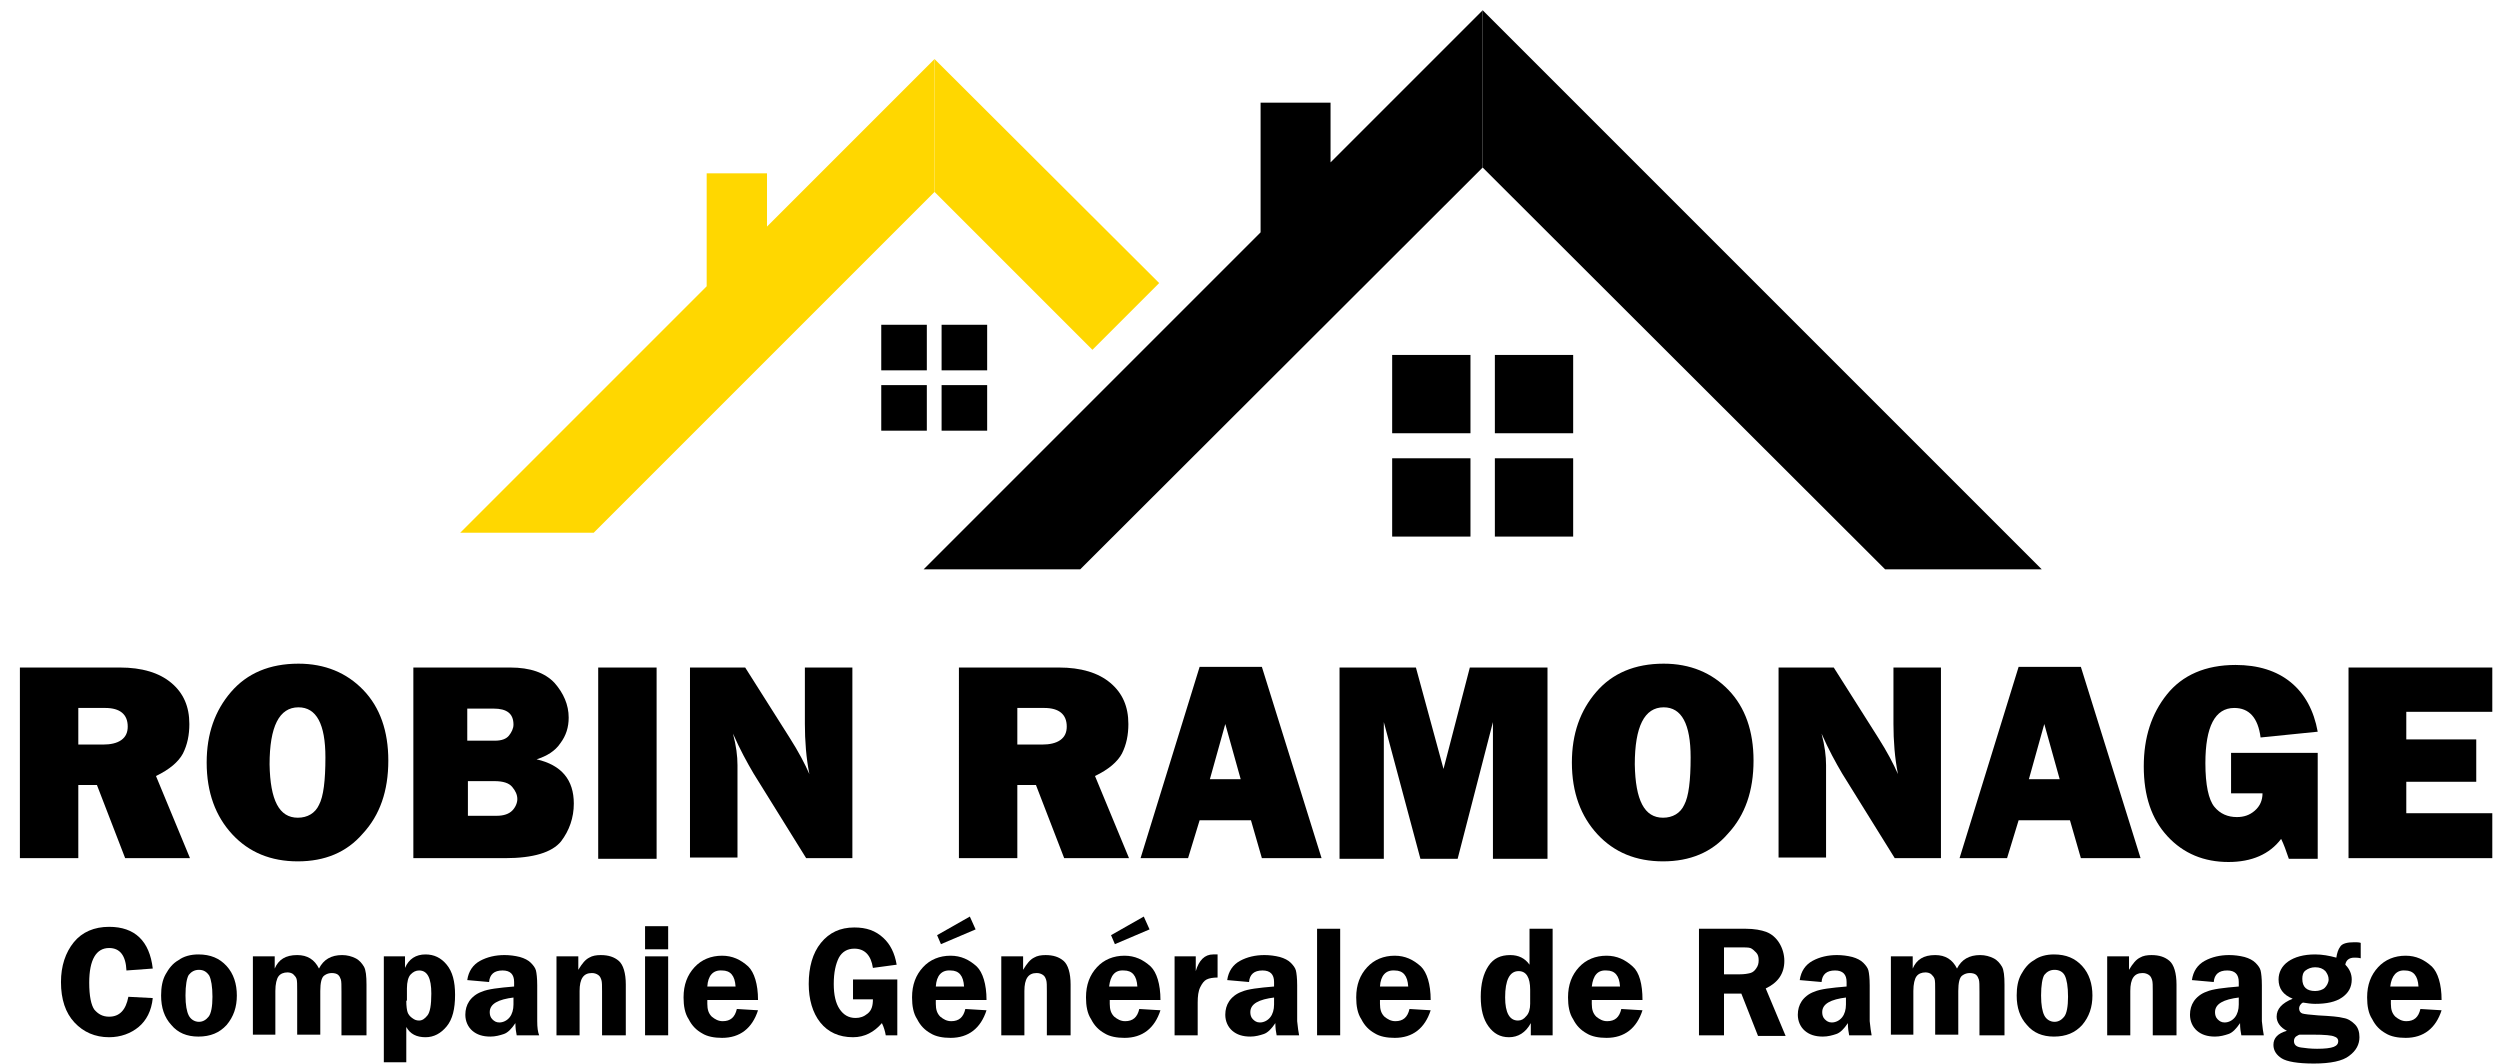 <?xml version="1.0" encoding="utf-8"?>
<!-- Generator: Adobe Illustrator 22.0.0, SVG Export Plug-In . SVG Version: 6.00 Build 0)  -->
<svg version="1.1" id="Layer_2" xmlns="http://www.w3.org/2000/svg" xmlns:xlink="http://www.w3.org/1999/xlink" x="0px" y="0px"
	 viewBox="0 0 389.5 165.7" style="enable-background:new 0 0 389.5 165.7;" xml:space="preserve">
<style type="text/css">
	.st0{fill:#FFD700;}
</style>
<g>
	<g id="XMLID_330_">
		<g id="XMLID_243_">
			<rect id="XMLID_248_" x="137.3" y="50.6" width="7.1" height="7.1"/>
			<rect id="XMLID_249_" x="146.7" y="50.6" width="7.1" height="7.1"/>
			<rect id="XMLID_250_" x="137.3" y="60" width="7.1" height="7.1"/>
			<rect id="XMLID_251_" x="146.7" y="60" width="7.1" height="7.1"/>
		</g>
		<g id="XMLID_244_">
			<g>
				<rect id="XMLID_37_" x="216.9" y="55.3" width="12.2" height="12.2"/>
				<rect id="XMLID_36_" x="232.9" y="55.3" width="12.2" height="12.2"/>
				<rect id="XMLID_35_" x="216.9" y="71.4" width="12.2" height="12.2"/>
				<rect id="XMLID_34_" x="232.9" y="71.4" width="12.2" height="12.2"/>
			</g>
		</g>
		<g id="XMLID_255_">
			<polygon id="XMLID_333_" points="207.3,25.3 207.3,16 196.4,16 196.4,36.2 143.9,88.7 168.3,88.7 231,26.1 231,1.6 			"/>
			<polygon id="XMLID_334_" points="231,1.6 231,26.1 293.7,88.7 318.1,88.7 			"/>
		</g>
		<g id="XMLID_280_">
			<polygon id="XMLID_332_" class="st0" points="119.5,35.3 119.5,27 110.1,27 110.1,44.6 71.7,83 92.5,83 145.6,29.9 145.6,9.2 			
				"/>
			<polygon id="XMLID_335_" class="st0" points="145.6,9.2 145.6,29.9 170.2,54.5 180.6,44.1 			"/>
		</g>
	</g>
	<g>
		<path d="M29.6,133.7H19.5l-4.4-11.4h-2.9v11.4H3.1V104h15.6c3.4,0,6.1,0.8,8,2.4c1.9,1.6,2.8,3.7,2.8,6.4c0,1.7-0.3,3.2-1,4.6
			c-0.7,1.3-2.1,2.5-4.2,3.5L29.6,133.7z M12.2,116h3.9c1.1,0,2.1-0.2,2.8-0.7s1-1.2,1-2.1c0-1.9-1.2-2.9-3.5-2.9h-4.2V116z"/>
		<path d="M46.4,134.2c-4.2,0-7.6-1.4-10.2-4.2s-4-6.5-4-11.2c0-4.5,1.3-8.1,3.8-11c2.5-2.9,6-4.4,10.5-4.4c4.1,0,7.5,1.4,10.1,4.1
			c2.6,2.7,3.9,6.4,3.9,11c0,4.7-1.3,8.5-4,11.4C54,132.8,50.6,134.2,46.4,134.2z M46.4,127.4c1.5,0,2.7-0.7,3.3-2
			c0.7-1.3,1-3.8,1-7.4c0-5.2-1.4-7.8-4.2-7.8c-3,0-4.5,3-4.5,8.9C42.1,124.7,43.5,127.4,46.4,127.4z"/>
		<path d="M64.4,133.7V104h15.1c3.1,0,5.4,0.8,6.9,2.4c1.4,1.6,2.2,3.4,2.2,5.4c0,1.5-0.4,2.8-1.3,4c-0.8,1.2-2.1,2-3.7,2.5
			c3.9,0.9,5.8,3.2,5.8,6.9c0,2.2-0.7,4.2-2,5.9c-1.4,1.7-4.3,2.6-8.7,2.6H64.4z M72.9,115.4h4.2c1.1,0,1.8-0.3,2.2-0.8
			s0.7-1.1,0.7-1.7c0-1.7-1-2.5-3.1-2.5h-4.1V115.4z M72.9,127.1h4.5c1.1,0,1.9-0.3,2.4-0.8s0.8-1.2,0.8-1.8c0-0.7-0.3-1.3-0.8-1.9
			c-0.5-0.6-1.4-0.9-2.8-0.9h-4.1V127.1z"/>
		<path d="M102.3,104v29.8h-9.1V104H102.3z"/>
		<path d="M133,133.7h-7.4l-8.2-13.2c-1-1.7-2.1-3.7-3.2-6.2c0.5,1.9,0.7,3.5,0.7,4.9v14.4h-7.4V104h8.6l6.9,10.9
			c1.4,2.2,2.4,4.1,3.1,5.7c-0.5-2.5-0.7-5.2-0.7-7.8V104h7.4V133.7z"/>
		<path d="M175.9,133.7h-10.1l-4.4-11.4h-2.9v11.4h-9.1V104h15.6c3.4,0,6.1,0.8,8,2.4c1.9,1.6,2.8,3.7,2.8,6.4c0,1.7-0.3,3.2-1,4.6
			c-0.7,1.3-2.1,2.5-4.2,3.5L175.9,133.7z M158.5,116h3.9c1.1,0,2.1-0.2,2.8-0.7s1-1.2,1-2.1c0-1.9-1.2-2.9-3.5-2.9h-4.2V116z"/>
		<path d="M196.6,133.7l-1.7-5.9h-8l-1.8,5.9h-7.4l9.2-29.8h9.7l9.3,29.8H196.6z M188.5,121.4h4.8l-2.4-8.6L188.5,121.4z"/>
		<path d="M241.1,104v29.8h-8.5v-21.3l-5.5,21.3h-5.8l-5.7-21.3v21.3h-6.9V104h11.9l4.3,15.8l4.1-15.8H241.1z"/>
		<path d="M259.1,134.2c-4.2,0-7.6-1.4-10.2-4.2c-2.6-2.8-4-6.5-4-11.2c0-4.5,1.3-8.1,3.8-11c2.5-2.9,6-4.4,10.5-4.4
			c4.1,0,7.5,1.4,10.1,4.1s3.9,6.4,3.9,11c0,4.7-1.3,8.5-4,11.4C266.7,132.8,263.3,134.2,259.1,134.2z M259.1,127.4
			c1.5,0,2.7-0.7,3.3-2c0.7-1.3,1-3.8,1-7.4c0-5.2-1.4-7.8-4.2-7.8c-3,0-4.5,3-4.5,8.9C254.8,124.7,256.2,127.4,259.1,127.4z"/>
		<path d="M302.6,133.7h-7.4l-8.2-13.2c-1-1.7-2.1-3.7-3.2-6.2c0.5,1.9,0.7,3.5,0.7,4.9v14.4h-7.4V104h8.6l6.9,10.9
			c1.4,2.2,2.4,4.1,3.1,5.7c-0.5-2.5-0.7-5.2-0.7-7.8V104h7.4V133.7z"/>
		<path d="M324.2,133.7l-1.7-5.9h-8l-1.8,5.9h-7.4l9.2-29.8h9.7l9.3,29.8H324.2z M316.1,121.4h4.8l-2.4-8.6L316.1,121.4z"/>
		<path d="M361.1,117.1v16.7h-4.5c-0.4-1.2-0.8-2.3-1.2-3.1c-1.8,2.4-4.6,3.6-8.2,3.6c-3.8,0-7-1.3-9.5-4s-3.7-6.3-3.7-10.9
			c0-4.5,1.2-8.2,3.6-11.2c2.4-3,6-4.6,10.7-4.6c3.5,0,6.4,0.9,8.6,2.7c2.2,1.8,3.6,4.4,4.2,7.7l-8.9,0.9c-0.4-3.1-1.8-4.6-4.1-4.6
			c-3,0-4.5,2.9-4.5,8.6c0,3.4,0.5,5.7,1.4,6.8s2.1,1.6,3.5,1.6c1.1,0,2-0.3,2.8-1c0.8-0.7,1.2-1.6,1.2-2.7h-4.9v-6.3H361.1z"/>
		<path d="M388.3,126.6v7.1h-22.4V104h22.4v6.9h-13.4v4.3h10.9v6.6h-10.9v4.9H388.3z"/>
	</g>
	<g>
		<path d="M23.8,150.9l-4.1,0.3c-0.1-2.3-1-3.5-2.7-3.5c-2,0-3.1,1.8-3.1,5.4c0,2.1,0.3,3.5,0.8,4.2c0.6,0.7,1.3,1.1,2.3,1.1
			c1.6,0,2.6-1,3-3.1l3.8,0.2c-0.2,2-1,3.5-2.2,4.5c-1.2,1-2.8,1.6-4.6,1.6c-2.2,0-4-0.8-5.4-2.3c-1.4-1.5-2.1-3.6-2.1-6.3
			c0-2.5,0.7-4.6,2-6.2c1.3-1.6,3.2-2.4,5.5-2.4C21,144.4,23.3,146.6,23.8,150.9z"/>
		<path d="M30.9,148.7c1.9,0,3.3,0.6,4.4,1.8c1.1,1.2,1.6,2.8,1.6,4.6c0,1.8-0.5,3.3-1.6,4.6c-1.1,1.2-2.5,1.8-4.4,1.8
			c-1.8,0-3.2-0.6-4.2-1.8c-1.1-1.2-1.6-2.7-1.6-4.6c0-1.3,0.2-2.4,0.7-3.3c0.5-0.9,1.1-1.7,2-2.2C28.6,149,29.7,148.7,30.9,148.7z
			 M31,151.1c-0.7,0-1.2,0.3-1.6,0.8c-0.3,0.5-0.5,1.6-0.5,3.2c0,1.5,0.2,2.5,0.5,3.1s0.9,1,1.6,1c0.6,0,1.1-0.3,1.5-0.8
			s0.6-1.6,0.6-3.1c0-1.6-0.2-2.7-0.5-3.3C32.2,151.4,31.7,151.1,31,151.1z"/>
		<path d="M56.8,161.3h-3.6v-6.8c0-1,0-1.6-0.1-1.9c-0.1-0.3-0.2-0.5-0.4-0.7c-0.2-0.2-0.6-0.3-1-0.3c-0.4,0-0.8,0.1-1.2,0.4
			c-0.4,0.3-0.6,1.1-0.6,2.4v6.8h-3.6v-6.8c0-1,0-1.6-0.1-1.9c-0.1-0.3-0.3-0.5-0.5-0.7c-0.2-0.2-0.6-0.3-0.9-0.3
			c-0.6,0-1.1,0.2-1.4,0.6c-0.3,0.4-0.5,1.2-0.5,2.3v6.8h-3.5V149h3.4v1.9c0.6-1.4,1.7-2.1,3.5-2.1c1.6,0,2.7,0.7,3.4,2.1
			c0.7-1.4,1.9-2.1,3.6-2.1c0.8,0,1.5,0.2,2.1,0.5c0.6,0.3,1,0.8,1.3,1.3s0.4,1.5,0.4,2.8V161.3z"/>
		<path d="M59.8,165.5V149h3.3v1.8c0.6-1.4,1.7-2.1,3.2-2.1c1.3,0,2.4,0.5,3.3,1.6s1.3,2.6,1.3,4.7c0,2.2-0.4,3.8-1.3,4.9
			c-0.9,1.1-2,1.7-3.3,1.7c-1.4,0-2.4-0.5-3-1.6v5.5H59.8z M63.3,155.9c0,0.9,0.1,1.5,0.2,1.8c0.1,0.3,0.3,0.6,0.7,0.9
			s0.7,0.4,1.1,0.4c0.5,0,0.9-0.3,1.3-0.8c0.4-0.5,0.6-1.6,0.6-3.4c0-2.4-0.6-3.6-1.9-3.6c-0.5,0-0.9,0.2-1.3,0.6s-0.6,1.2-0.6,2.2
			V155.9z"/>
		<path d="M84,161.3h-3.5c-0.1-0.5-0.2-1.1-0.2-1.9c-0.6,0.9-1.2,1.5-1.8,1.7s-1.3,0.4-2.1,0.4c-1.2,0-2.1-0.3-2.8-0.9
			c-0.7-0.6-1.1-1.5-1.1-2.5c0-0.8,0.2-1.5,0.6-2.1c0.4-0.6,1.1-1.2,2-1.5c0.9-0.4,2.6-0.6,5-0.8v-0.7c0-1.2-0.6-1.8-1.8-1.8
			c-1.3,0-2,0.6-2.1,1.8l-3.4-0.3c0.2-1.4,0.9-2.4,2-3c1.1-0.6,2.4-0.9,3.8-0.9c0.8,0,1.6,0.1,2.4,0.3c0.7,0.2,1.3,0.5,1.7,0.9
			c0.4,0.4,0.7,0.8,0.8,1.2c0.1,0.4,0.2,1.2,0.2,2.3v5.6C83.7,160.1,83.8,160.8,84,161.3z M80.1,155.4c-2.5,0.3-3.8,1-3.8,2.3
			c0,0.4,0.1,0.8,0.4,1.1c0.3,0.3,0.6,0.5,1.1,0.5c0.6,0,1.2-0.3,1.6-0.8s0.6-1.2,0.6-2V155.4z"/>
		<path d="M97.4,161.3h-3.6v-6.9c0-0.8,0-1.4-0.1-1.7s-0.2-0.6-0.5-0.8c-0.3-0.2-0.6-0.3-1-0.3c-1.3,0-1.9,0.9-1.9,2.8v6.9h-3.6V149
			h3.4v2.1c0.6-1,1.1-1.6,1.7-1.9c0.5-0.3,1.1-0.4,1.8-0.4c1.2,0,2.1,0.3,2.8,0.9c0.7,0.6,1.1,1.9,1.1,3.7V161.3z"/>
		<path d="M104.1,144.3v3.6h-3.6v-3.6H104.1z M104.1,149v12.3h-3.6V149H104.1z"/>
		<path d="M118.1,155.8h-7.9c0,0.2,0,0.4,0,0.6c0,0.9,0.2,1.5,0.7,2c0.5,0.4,1,0.7,1.7,0.7c1.2,0,1.9-0.6,2.2-1.9l3.3,0.2
			c-0.9,2.8-2.8,4.3-5.6,4.3c-1.2,0-2.3-0.2-3.1-0.7c-0.9-0.5-1.6-1.2-2.1-2.2c-0.6-0.9-0.8-2.1-0.8-3.4c0-2,0.6-3.5,1.7-4.7
			c1.1-1.2,2.6-1.8,4.3-1.8c1.6,0,2.9,0.6,4.1,1.7C117.5,151.5,118.1,153.3,118.1,155.8z M110.2,153.7h4.4c-0.1-1.7-0.8-2.5-2.1-2.5
			C111.1,151.1,110.3,152,110.2,153.7z"/>
		<path d="M139.8,152.4v8.9H138c-0.1-0.6-0.3-1.3-0.6-1.9c-1.2,1.4-2.7,2.2-4.5,2.2c-2.2,0-3.9-0.8-5.1-2.3s-1.8-3.6-1.8-6
			c0-2.6,0.6-4.8,1.9-6.4s3-2.4,5.2-2.4c1.9,0,3.3,0.5,4.5,1.6c1.1,1,1.8,2.4,2.1,4.2l-3.7,0.5c-0.3-2-1.3-3-2.9-3
			c-1.1,0-1.9,0.5-2.4,1.4c-0.5,1-0.8,2.3-0.8,4.1c0,1.7,0.3,3,0.9,3.9c0.6,0.9,1.4,1.4,2.5,1.4c0.7,0,1.3-0.2,1.9-0.7
			s0.8-1.2,0.8-2.2h-3.1v-3.1H139.8z"/>
		<path d="M153.7,155.8h-7.9c0,0.2,0,0.4,0,0.6c0,0.9,0.2,1.5,0.7,2c0.5,0.4,1,0.7,1.7,0.7c1.2,0,1.9-0.6,2.2-1.9l3.3,0.2
			c-0.9,2.8-2.8,4.3-5.6,4.3c-1.2,0-2.3-0.2-3.1-0.7c-0.9-0.5-1.6-1.2-2.1-2.2c-0.6-0.9-0.8-2.1-0.8-3.4c0-2,0.6-3.5,1.7-4.7
			c1.1-1.2,2.6-1.8,4.3-1.8c1.6,0,2.9,0.6,4.1,1.7C153.1,151.5,153.7,153.3,153.7,155.8z M145.8,153.7h4.4c-0.1-1.7-0.8-2.5-2.1-2.5
			C146.7,151.1,145.9,152,145.8,153.7z M151.1,142.8l0.9,2l-5.4,2.3l-0.6-1.4L151.1,142.8z"/>
		<path d="M166.7,161.3h-3.6v-6.9c0-0.8,0-1.4-0.1-1.7s-0.2-0.6-0.5-0.8c-0.3-0.2-0.6-0.3-1-0.3c-1.3,0-1.9,0.9-1.9,2.8v6.9H156V149
			h3.4v2.1c0.6-1,1.1-1.6,1.7-1.9c0.5-0.3,1.1-0.4,1.8-0.4c1.2,0,2.1,0.3,2.8,0.9c0.7,0.6,1.1,1.9,1.1,3.7V161.3z"/>
		<path d="M180.8,155.8h-7.9c0,0.2,0,0.4,0,0.6c0,0.9,0.2,1.5,0.7,2c0.5,0.4,1,0.7,1.7,0.7c1.2,0,1.9-0.6,2.2-1.9l3.3,0.2
			c-0.9,2.8-2.8,4.3-5.6,4.3c-1.2,0-2.3-0.2-3.1-0.7c-0.9-0.5-1.6-1.2-2.1-2.2c-0.6-0.9-0.8-2.1-0.8-3.4c0-2,0.6-3.5,1.7-4.7
			c1.1-1.2,2.6-1.8,4.3-1.8c1.6,0,2.9,0.6,4.1,1.7C180.2,151.5,180.8,153.3,180.8,155.8z M172.8,153.7h4.4c-0.1-1.7-0.8-2.5-2.1-2.5
			C173.7,151.1,173,152,172.8,153.7z M178.2,142.8l0.9,2l-5.4,2.3l-0.6-1.4L178.2,142.8z"/>
		<path d="M186.6,161.3H183V149h3.3v2.3c0.5-1.7,1.4-2.6,2.7-2.6c0.2,0,0.4,0,0.7,0v3.6c-0.7,0-1.3,0.1-1.7,0.3
			c-0.4,0.2-0.7,0.6-1,1.2c-0.3,0.6-0.4,1.4-0.4,2.4V161.3z"/>
		<path d="M202.4,161.3h-3.5c-0.1-0.5-0.2-1.1-0.2-1.9c-0.6,0.9-1.2,1.5-1.8,1.7s-1.3,0.4-2.1,0.4c-1.2,0-2.1-0.3-2.8-0.9
			c-0.7-0.6-1.1-1.5-1.1-2.5c0-0.8,0.2-1.5,0.6-2.1c0.4-0.6,1.1-1.2,2-1.5c0.9-0.4,2.6-0.6,5-0.8v-0.7c0-1.2-0.6-1.8-1.8-1.8
			c-1.3,0-2,0.6-2.1,1.8l-3.4-0.3c0.2-1.4,0.9-2.4,2-3c1.1-0.6,2.4-0.9,3.8-0.9c0.8,0,1.6,0.1,2.4,0.3c0.7,0.2,1.3,0.5,1.7,0.9
			c0.4,0.4,0.7,0.8,0.8,1.2c0.1,0.4,0.2,1.2,0.2,2.3v5.6C202.2,160.1,202.3,160.8,202.4,161.3z M198.6,155.4c-2.5,0.3-3.8,1-3.8,2.3
			c0,0.4,0.1,0.8,0.4,1.1c0.3,0.3,0.6,0.5,1.1,0.5c0.6,0,1.2-0.3,1.6-0.8s0.6-1.2,0.6-2V155.4z"/>
		<path d="M205.2,161.3v-16.6h3.6v16.6H205.2z"/>
		<path d="M222.9,155.8H215c0,0.2,0,0.4,0,0.6c0,0.9,0.2,1.5,0.7,2c0.5,0.4,1,0.7,1.7,0.7c1.2,0,1.9-0.6,2.2-1.9l3.3,0.2
			c-0.9,2.8-2.8,4.3-5.6,4.3c-1.2,0-2.3-0.2-3.1-0.7c-0.9-0.5-1.6-1.2-2.1-2.2c-0.6-0.9-0.8-2.1-0.8-3.4c0-2,0.6-3.5,1.7-4.7
			c1.1-1.2,2.6-1.8,4.3-1.8c1.6,0,2.9,0.6,4.1,1.7C222.3,151.5,222.9,153.3,222.9,155.8z M215,153.7h4.4c-0.1-1.7-0.8-2.5-2.1-2.5
			C215.9,151.1,215.1,152,215,153.7z"/>
		<path d="M241.9,144.7v16.6h-3.4v-1.9c-0.8,1.5-2,2.2-3.4,2.2c-1.4,0-2.4-0.6-3.2-1.7c-0.8-1.1-1.2-2.6-1.2-4.6
			c0-2,0.4-3.6,1.2-4.8s1.9-1.7,3.4-1.7c1.3,0,2.3,0.5,3,1.5v-5.6H241.9z M238.4,154.2c0-1.9-0.6-2.9-1.8-2.9
			c-1.4,0-2.1,1.4-2.1,4.1c0,2.4,0.7,3.6,2,3.6c0.5,0,0.9-0.2,1.3-0.7c0.4-0.4,0.6-1.1,0.6-1.9V154.2z"/>
		<path d="M255.9,155.8H248c0,0.2,0,0.4,0,0.6c0,0.9,0.2,1.5,0.7,2c0.5,0.4,1,0.7,1.7,0.7c1.2,0,1.9-0.6,2.2-1.9l3.3,0.2
			c-0.9,2.8-2.8,4.3-5.6,4.3c-1.2,0-2.3-0.2-3.1-0.7c-0.9-0.5-1.6-1.2-2.1-2.2c-0.6-0.9-0.8-2.1-0.8-3.4c0-2,0.6-3.5,1.7-4.7
			c1.1-1.2,2.6-1.8,4.3-1.8c1.6,0,2.9,0.6,4.1,1.7C255.4,151.5,255.9,153.3,255.9,155.8z M248,153.7h4.4c-0.1-1.7-0.8-2.5-2.1-2.5
			C248.9,151.1,248.2,152,248,153.7z"/>
		<path d="M268.6,154.7v6.6h-3.9v-16.6h7.3c1.3,0,2.4,0.2,3.2,0.5s1.5,0.9,2,1.7s0.8,1.8,0.8,2.8c0,2-1,3.4-2.9,4.3l3.1,7.4h-4.3
			l-2.6-6.6H268.6z M268.6,147.6v4.2h2.4c0.8,0,1.3-0.1,1.7-0.2s0.7-0.4,0.9-0.7c0.3-0.4,0.4-0.8,0.4-1.3c0-0.5-0.1-0.9-0.4-1.2
			s-0.6-0.6-0.9-0.7c-0.3-0.1-0.9-0.1-1.8-0.1H268.6z"/>
		<path d="M291.6,161.3h-3.5c-0.1-0.5-0.2-1.1-0.2-1.9c-0.6,0.9-1.2,1.5-1.8,1.7s-1.3,0.4-2.1,0.4c-1.2,0-2.1-0.3-2.8-0.9
			c-0.7-0.6-1.1-1.5-1.1-2.5c0-0.8,0.2-1.5,0.6-2.1c0.4-0.6,1.1-1.2,2-1.5c0.9-0.4,2.6-0.6,5-0.8v-0.7c0-1.2-0.6-1.8-1.8-1.8
			c-1.3,0-2,0.6-2.1,1.8l-3.4-0.3c0.2-1.4,0.9-2.4,2-3c1.1-0.6,2.4-0.9,3.8-0.9c0.8,0,1.6,0.1,2.4,0.3c0.7,0.2,1.3,0.5,1.7,0.9
			c0.4,0.4,0.7,0.8,0.8,1.2s0.2,1.2,0.2,2.3v5.6C291.4,160.1,291.5,160.8,291.6,161.3z M287.7,155.4c-2.5,0.3-3.8,1-3.8,2.3
			c0,0.4,0.1,0.8,0.4,1.1s0.6,0.5,1.1,0.5c0.6,0,1.2-0.3,1.6-0.8s0.6-1.2,0.6-2V155.4z"/>
		<path d="M312,161.3h-3.6v-6.8c0-1,0-1.6-0.1-1.9s-0.2-0.5-0.4-0.7c-0.2-0.2-0.6-0.3-1-0.3c-0.4,0-0.8,0.1-1.2,0.4
			c-0.4,0.3-0.6,1.1-0.6,2.4v6.8h-3.6v-6.8c0-1,0-1.6-0.1-1.9c-0.1-0.3-0.3-0.5-0.5-0.7s-0.6-0.3-0.9-0.3c-0.6,0-1.1,0.2-1.4,0.6
			c-0.3,0.4-0.5,1.2-0.5,2.3v6.8h-3.5V149h3.4v1.9c0.6-1.4,1.7-2.1,3.5-2.1c1.6,0,2.7,0.7,3.4,2.1c0.7-1.4,1.9-2.1,3.6-2.1
			c0.8,0,1.5,0.2,2.1,0.5c0.6,0.3,1,0.8,1.3,1.3c0.3,0.5,0.4,1.5,0.4,2.8V161.3z"/>
		<path d="M320,148.7c1.9,0,3.3,0.6,4.4,1.8s1.6,2.8,1.6,4.6c0,1.8-0.5,3.3-1.6,4.6c-1.1,1.2-2.5,1.8-4.4,1.8
			c-1.8,0-3.2-0.6-4.2-1.8c-1.1-1.2-1.6-2.7-1.6-4.6c0-1.3,0.2-2.4,0.7-3.3c0.5-0.9,1.1-1.7,2-2.2C317.7,149,318.8,148.7,320,148.7z
			 M320.1,151.1c-0.7,0-1.2,0.3-1.6,0.8c-0.3,0.5-0.5,1.6-0.5,3.2c0,1.5,0.2,2.5,0.5,3.1s0.9,1,1.6,1c0.6,0,1.1-0.3,1.5-0.8
			c0.4-0.5,0.6-1.6,0.6-3.1c0-1.6-0.2-2.7-0.5-3.3S320.8,151.1,320.1,151.1z"/>
		<path d="M339,161.3h-3.6v-6.9c0-0.8,0-1.4-0.1-1.7c-0.1-0.3-0.2-0.6-0.5-0.8c-0.3-0.2-0.6-0.3-1-0.3c-1.3,0-1.9,0.9-1.9,2.8v6.9
			h-3.6V149h3.4v2.1c0.6-1,1.1-1.6,1.7-1.9c0.5-0.3,1.1-0.4,1.8-0.4c1.2,0,2.1,0.3,2.8,0.9s1.1,1.9,1.1,3.7V161.3z"/>
		<path d="M352.7,161.3h-3.5c-0.1-0.5-0.2-1.1-0.2-1.9c-0.6,0.9-1.2,1.5-1.8,1.7s-1.3,0.4-2.1,0.4c-1.2,0-2.1-0.3-2.8-0.9
			c-0.7-0.6-1.1-1.5-1.1-2.5c0-0.8,0.2-1.5,0.6-2.1c0.4-0.6,1.1-1.2,2-1.5c0.9-0.4,2.6-0.6,5-0.8v-0.7c0-1.2-0.6-1.8-1.8-1.8
			c-1.3,0-2,0.6-2.1,1.8l-3.4-0.3c0.2-1.4,0.9-2.4,2-3c1.1-0.6,2.4-0.9,3.8-0.9c0.8,0,1.6,0.1,2.4,0.3c0.7,0.2,1.3,0.5,1.7,0.9
			c0.4,0.4,0.7,0.8,0.8,1.2s0.2,1.2,0.2,2.3v5.6C352.5,160.1,352.6,160.8,352.7,161.3z M348.9,155.4c-2.5,0.3-3.8,1-3.8,2.3
			c0,0.4,0.1,0.8,0.4,1.1s0.6,0.5,1.1,0.5c0.6,0,1.2-0.3,1.6-0.8s0.6-1.2,0.6-2V155.4z"/>
		<path d="M367.8,149.3c-0.4-0.1-0.7-0.1-1-0.1c-0.8,0-1.3,0.4-1.4,1.1c0.7,0.7,1,1.5,1,2.3c0,1.2-0.5,2.1-1.5,2.8s-2.4,1-4.2,1
			c-0.6,0-1.3-0.1-1.9-0.2c-0.4,0.2-0.6,0.6-0.6,0.9c0,0.4,0.2,0.7,0.5,0.8c0.3,0.1,1.2,0.2,2.5,0.3c1.9,0.1,3.2,0.2,3.9,0.4
			c0.7,0.1,1.3,0.5,1.8,1c0.5,0.5,0.7,1.2,0.7,2c0,1.1-0.5,2.1-1.6,2.9c-1,0.8-2.9,1.2-5.5,1.2c-2.5,0-4.2-0.3-5-0.8
			s-1.3-1.2-1.3-2.1c0-1.1,0.7-1.8,2.1-2.2c-1-0.5-1.6-1.3-1.6-2.2c0-1.2,0.8-2.1,2.5-2.8c-1.5-0.6-2.2-1.6-2.2-3
			c0-1.1,0.5-2.1,1.5-2.8c1-0.7,2.4-1.1,4.2-1.1c1.1,0,2.2,0.2,3.3,0.5c0.1-0.7,0.3-1.3,0.6-1.7c0.3-0.5,1.1-0.7,2.2-0.7
			c0.4,0,0.7,0,1,0.1V149.3z M358.3,161.2c-0.1,0-0.3,0.1-0.6,0.3c-0.2,0.2-0.3,0.4-0.3,0.7c0,0.6,0.4,0.9,1.1,1
			c0.7,0.1,1.5,0.2,2.5,0.2c1.2,0,2.1-0.1,2.6-0.3c0.5-0.2,0.7-0.5,0.7-0.9c0-0.3-0.2-0.6-0.6-0.7c-0.4-0.2-1.5-0.3-3.3-0.3l-0.7,0
			c-0.4,0-0.7,0-0.9,0C358.6,161.2,358.4,161.2,358.3,161.2z M360.7,150.7c-0.6,0-1.1,0.2-1.5,0.5c-0.4,0.3-0.5,0.8-0.5,1.3
			c0,1.3,0.7,1.9,2,1.9c0.6,0,1.2-0.2,1.5-0.5s0.6-0.8,0.6-1.3c0-0.5-0.2-0.9-0.5-1.3C361.9,150.9,361.4,150.7,360.7,150.7z"/>
		<path d="M380.4,155.8h-7.9c0,0.2,0,0.4,0,0.6c0,0.9,0.2,1.5,0.7,2c0.5,0.4,1,0.7,1.7,0.7c1.2,0,1.9-0.6,2.2-1.9l3.3,0.2
			c-0.9,2.8-2.8,4.3-5.6,4.3c-1.2,0-2.3-0.2-3.1-0.7c-0.9-0.5-1.6-1.2-2.1-2.2c-0.6-0.9-0.8-2.1-0.8-3.4c0-2,0.6-3.5,1.7-4.7
			c1.1-1.2,2.6-1.8,4.3-1.8c1.6,0,2.9,0.6,4.1,1.7C379.8,151.5,380.4,153.3,380.4,155.8z M372.4,153.7h4.4c-0.1-1.7-0.8-2.5-2.1-2.5
			C373.4,151.1,372.6,152,372.4,153.7z"/>
	</g>
</g>
</svg>
